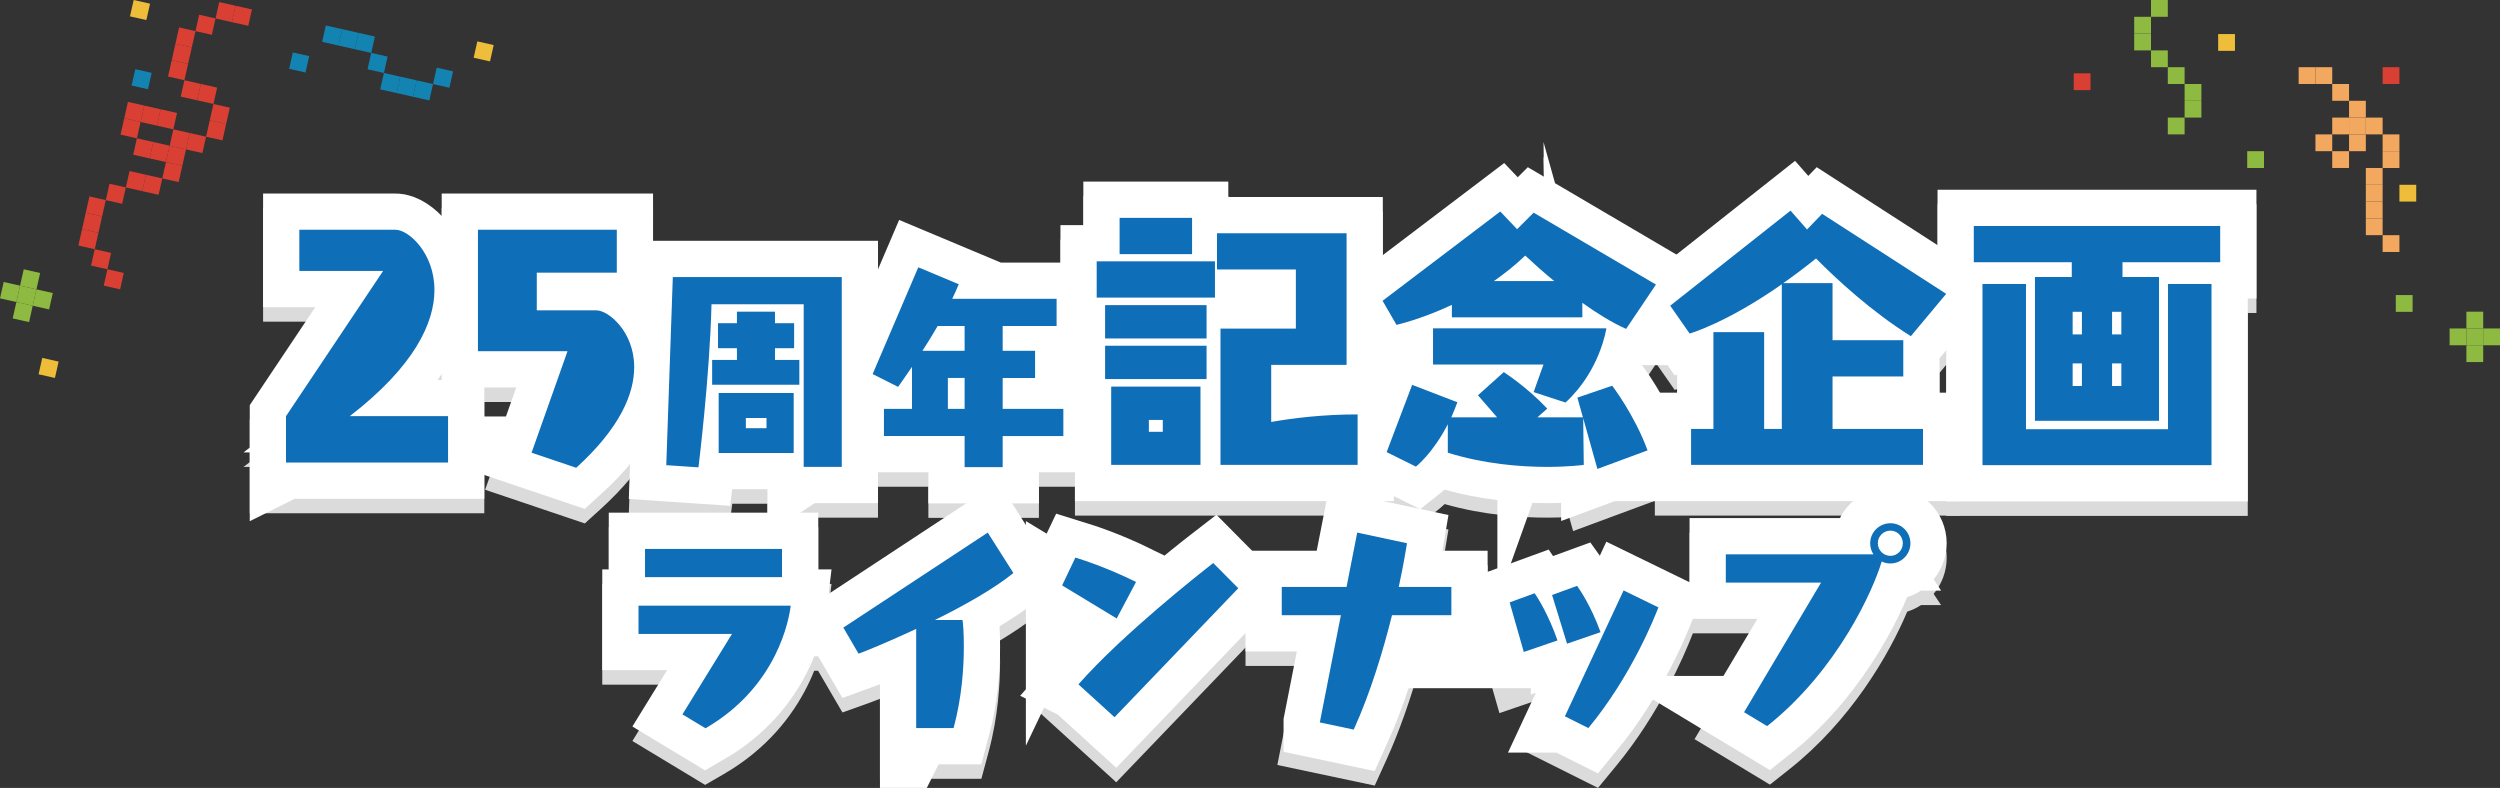 <?xml version="1.0" encoding="UTF-8"?>
<svg id="_レイヤー_2" data-name="レイヤー 2" xmlns="http://www.w3.org/2000/svg" width="344.888" height="108.696" viewBox="0 0 344.888 108.696">
  <rect x="0" y="0" width="344.888" height="108.696" fill="#333333" stroke="none"/>
  <g id="_レイヤー_7" data-name="レイヤー 7">
    <g>
      <g>
        <g>
          <path d="M66.811,70.811h-32.356v-6.398h-.855l.855-.66v-5.857l9.04-13.52h-7.2v-15.679h18.278c4.89,0,10.359,5.695,10.359,13.318,0,4.146-1.525,8.292-4.55,12.397h6.43v16.398Z" style="fill: #dbdbdb;"/>
          <path d="M80.677,72.21l-13.752-4.645,4.291-12.111h-10.282v-26.757h29.157l-.03,15.919c1.471,2.166,2.43,4.937,2.43,8.037,0,5.859-3.243,11.774-9.638,17.581l-2.176,1.976ZM82.327,54.04l-.68,1.919c.312-.663.541-1.305.68-1.919Z" style="fill: #dbdbdb;"/>
          <polygon points="100.731 71.778 86.75 70.834 87.815 40.196 87.815 35.283 92.815 35.223 121.124 35.223 121.124 71.412 105.874 71.412 105.874 69.492 101.016 69.492 100.731 71.778" style="fill: #dbdbdb;"/>
          <polygon points="143.324 71.442 128.074 71.442 128.074 67.152 116.945 67.152 116.945 57.467 113.941 55.953 124.04 32.341 138.065 38.223 150.763 38.223 150.763 51.972 147.794 51.972 147.794 53.402 151.694 53.402 151.694 67.152 143.324 67.152 143.324 71.442" style="fill: #dbdbdb;"/>
          <polygon points="192.289 71.131 148.294 71.131 148.294 59.293 147.454 59.293 147.454 48.055 146.294 48.055 146.294 33.056 149.454 33.056 149.454 27.057 169.452 27.057 169.452 29.176 190.768 29.176 190.768 54.172 192.289 54.172 192.289 71.131" style="fill: #dbdbdb;"/>
          <path d="M217.017,73.264l-.542-1.938c-.857.049-1.891.085-3.064.085-3.518,0-8.731-.334-14.115-1.871-.434.412-.75.669-.896.782l-2.476,1.921-10.913-5.403,5.469-14.415-.316.07-5.966-10.316,23.315-17.688,1.868,1.965,1.389-1.39,2.226,1.308-.059-4.776,1.589,5.676,21.039,12.365-8.795,13.064c.986,1.373,3.558,5.182,5.215,9.711l1.712,4.678-16.679,6.173Z" style="fill: #dbdbdb;"/>
          <polygon points="270.289 71.131 228.294 71.131 228.294 56.172 231.374 56.172 231.374 53.688 231.025 53.786 223.619 43.172 247.637 24.189 249.462 26.269 250.622 25.064 275.953 41.4 267.569 51.433 267.569 56.172 270.289 56.172 270.289 71.131" style="fill: #dbdbdb;"/>
          <polygon points="310.088 71.171 268.494 71.171 268.494 43.176 267.294 43.176 267.294 28.176 311.289 28.176 311.289 43.176 310.088 43.176 310.088 71.171" style="fill: #dbdbdb;"/>
          <path d="M97.27,108.279l-10.028-6.055,4.789-7.772h-8.945v-13.899h.9v-7.829h28.899v7.829h1.828l-.663,5.589c-.264,2.229-2.192,13.702-14.221,20.658l-2.558,1.479Z" style="fill: #dbdbdb;"/>
          <path d="M135.385,107.442h-13.991v-11.041c-.547.22-.979.387-1.264.488l-3.91,1.4-3.36-5.758h-5.365l4.168-2.052-2.025-3.47,28.125-18.509,8.646,13.63-3.455,2.804c-1.468,1.19-3.239,2.368-5.063,3.462.045.697.074,1.595.074,2.915,0,2.991-.274,7.576-1.582,12.431l-.997,3.699Z" style="fill: #dbdbdb;"/>
          <path d="M153.991,107.917l-12.217-11.114,3.246-3.692c.99-1.126,2.091-2.285,3.25-3.445l-8.205-4.97,5.638-11.83,4.134,1.282c2.976.923,6.027,2.146,9.086,3.644l1.73.848c1.896-1.548,3.264-2.613,3.66-2.92l3.498-2.707,9.997,10.085-23.817,24.82Z" style="fill: #dbdbdb;"/>
          <path d="M189.649,108.376l-13.432-2.843,2.688-13.661h-7.08v-13.899h9.824l1.656-8.452,16.517,3.531-.814,4.885c-.002.012-.004.023-.006.036h6.223v13.899h-9.345c-1.363,4.843-2.896,9.15-4.571,12.845l-1.659,3.659Z" style="fill: #dbdbdb;"/>
          <path d="M220.452,108.696l-11.155-5.578,3.095-6.636-5.541,1.895-4.67-16.376,11.47-4.188.611.894,5.135-1.876,1.313,1.812.893-1.914,13.513,6.587-1.672,4.292c-1.185,3.038-4.567,10.861-10.459,18.014l-2.532,3.075Z" style="fill: #dbdbdb;"/>
          <path d="M244.17,108.245l-10.4-6.278,8.669-14.594h-9.354v-13.899h20.741c1.281-2.542,3.923-4.291,6.968-4.291,4.278,0,7.76,3.481,7.76,7.76,0,1.895-.677,3.634-1.801,4.985l1.027,1.546h-2.76c-.587.384-1.228.69-1.909.905-2.493,5.922-7.78,15.026-16.222,21.713l-2.719,2.153Z" style="fill: #dbdbdb;"/>
          <path d="M39.455,65.811v-6.398l13.398-20.037h-11.558v-5.679h13.278c1.76,0,5.359,3.159,5.359,8.318,0,4.479-2.719,10.479-11.678,17.397h13.558v6.398h-22.356Z" style="fill: #dbdbdb;"/>
          <path d="M73.333,64.452l4.959-13.998h-12.358v-16.757h19.157v5.919h-11.038v5.199h8.238c1.6,0,5.199,2.879,5.199,7.838,0,3.641-1.919,8.359-7.999,13.879l-6.159-2.08Z" style="fill: #dbdbdb;"/>
          <path d="M110.874,66.412v-22.439h-12.719c-.24,9.989-1.8,22.499-1.8,22.499l-4.439-.3.9-25.889v-.06h23.309v26.188h-5.25ZM98.244,55.072v-3.42h3.42v-1.62h-2.61v-3.449h2.61v-1.59h5.25v1.59h2.64v3.449h-2.64v1.62h3.36v3.42h-12.03ZM99.144,64.492v-8.28h10.35v8.28h-10.35ZM105.744,59.662h-2.85v1.41h2.85v-1.41Z" style="fill: #dbdbdb;"/>
          <path d="M138.324,62.152v4.29h-5.25v-4.29h-11.129v-3.75h3.869v-5.79c-1.14,1.68-1.92,2.76-1.92,2.76l-3.51-1.77,6.3-14.729,5.58,2.34c-.271.66-.57,1.32-.9,2.011h14.399v3.749h-7.439v3.42h4.47v3.75h-4.47v4.26h8.37v3.75h-8.37ZM133.074,46.972h-3.72c-.689,1.2-1.41,2.37-2.1,3.42h5.819v-3.42ZM133.074,54.142h-2.31v4.26h2.31v-4.26Z" style="fill: #dbdbdb;"/>
          <path d="M151.294,43.055v-4.999h16.317v4.999h-16.317ZM152.454,48.694v-4.599h13.998v4.599h-13.998ZM152.454,54.293v-4.6h13.998v4.6h-13.998ZM153.294,66.131v-10.799h12.318v10.799h-12.318ZM154.454,37.056v-4.999h9.998v4.999h-9.998ZM160.413,59.932h-1.92v1.641h1.92v-1.641ZM168.372,66.131v-18.797h10.398v-8.158h-10.879v-5h17.877v18.157h-10.398v7.879c3.16-.56,7.239-1.04,11.919-1.04v6.959h-18.917Z" style="fill: #dbdbdb;"/>
          <path d="M224.329,47.375c-1.96-.88-4.039-2.159-6.039-3.6v2h-17.997v-1.72c-4.239,2-7.639,2.76-7.639,2.76l-1.92-3.32,16.237-12.317,2.32,2.439,2.279-2.28,16.877,9.919-4.119,6.119ZM220.37,66.692l-1.96-7,.08,6.439s-2,.279-5.079.279c-3.64,0-8.719-.399-13.678-1.959v-3.92c-2.08,4.04-4.399,5.84-4.399,5.84l-4.039-2,3.52-9.278,6.238,2.399c-.279.76-.56,1.439-.84,2.08h6.319l-2.64-3.04,3.56-3.199s3.239,2.079,5.999,5.039l-1.36,1.2h6.279l-.76-2.72,4.799-1.64s3.08,3.999,4.88,8.918l-6.919,2.561ZM211.571,56.092l1.359-3.799h-15.237v-4.999h23.916s-.84,5.839-5.639,10.238l-4.399-1.44ZM214.411,40.776c-1.561-1.28-2.92-2.52-4-3.52-1.359,1.319-2.839,2.479-4.319,3.52h8.319Z" style="fill: #dbdbdb;"/>
          <path d="M233.294,66.131v-4.959h3.08v-13.357h6.999v13.357h2.439v-19.957c-7.719,5.399-12.718,6.799-12.718,6.799l-2.68-3.84,16.597-13.117,2.28,2.6,2.079-2.16,17.117,11.039-4.879,5.839c-5.439-3.399-10.278-7.879-13.078-10.718-1.6,1.279-3.079,2.398-4.52,3.398h6.799v7.879h9.759v4.999h-9.759v7.239h12.479v4.959h-31.995Z" style="fill: #dbdbdb;"/>
          <path d="M280.733,60.052v-19.837h5.079v-2.039h-13.518v-5h33.994v5h-13.479v2.039h5.04v19.837h-17.117ZM273.494,66.171v-24.996h5.999v20.036h19.597v-20.036h5.999v24.996h-31.595ZM287.211,45.014h-1.279v3.12h1.279v-3.12ZM287.211,52.133h-1.279v3.119h1.279v-3.119ZM292.651,45.014h-1.28v3.12h1.28v-3.12ZM292.651,52.133h-1.28v3.119h1.28v-3.119Z" style="fill: #dbdbdb;"/>
          <path d="M94.145,100.551l6.839-11.1h-12.899v-3.899h20.999c-.21,1.771-1.8,11.159-11.759,16.919l-3.18-1.92ZM88.984,81.623v-3.899h18.899v3.899h-18.899Z" style="fill: #dbdbdb;"/>
          <path d="M126.394,102.442v-13.68c-3.87,1.8-7.109,3.119-7.949,3.42l-2.101-3.6,19.92-13.109,3.539,5.579c-2.699,2.19-6.869,4.53-10.829,6.479h3.81c.09.721.181,1.5.181,3.78,0,2.819-.271,6.899-1.41,11.13h-5.16Z" style="fill: #dbdbdb;"/>
          <path d="M146.525,82.762l1.83-3.84c.869.27,4.079,1.26,8.369,3.359l-2.67,5.041-7.529-4.561ZM148.775,96.412c6.119-6.96,17.009-15.509,18.599-16.739l3.45,3.48-17.069,17.789-4.979-4.53Z" style="fill: #dbdbdb;"/>
          <path d="M182.075,101.662l2.909-14.79h-8.159v-3.899h8.939l1.47-7.499,6.87,1.469c-.12.721-.48,2.971-1.14,6.03h7.26v3.899h-8.19c-1.199,4.801-2.939,10.62-5.279,15.78l-4.68-.99Z" style="fill: #dbdbdb;"/>
          <path d="M210.214,91.942l-1.95-6.84,3.45-1.26c.39.57,1.89,2.88,3.15,6.51l-4.65,1.59ZM216.184,90.801l-2.069-6.719,3.449-1.26c.391.539,1.92,2.76,3.24,6.389l-4.62,1.59ZM215.884,100.822l8.1-17.37,4.8,2.34c-.479,1.23-3.63,9.33-9.659,16.65l-3.24-1.62Z" style="fill: #dbdbdb;"/>
          <path d="M240.604,100.251l10.62-17.879h-13.14v-3.899h20.369c-.3-.451-.45-.961-.45-1.531,0-1.529,1.261-2.76,2.79-2.76s2.76,1.23,2.76,2.76-1.229,2.791-2.76,2.791c-.42,0-.84-.09-1.2-.271-1.109,3.75-5.999,14.939-15.809,22.709l-3.181-1.92ZM262.503,76.942c0-.959-.75-1.739-1.71-1.739s-1.74.78-1.74,1.739.78,1.74,1.74,1.74,1.71-.779,1.71-1.74Z" style="fill: #dbdbdb;"/>
        </g>
        <g>
          <path d="M39.455,63.811v-6.398l13.398-20.037h-11.558v-5.679h13.278c1.76,0,5.359,3.159,5.359,8.318,0,4.479-2.719,10.479-11.678,17.397h13.558v6.398h-22.356Z" style="fill: none; stroke: #fff; stroke-miterlimit: 10; stroke-width: 10px;"/>
          <path d="M73.333,62.452l4.959-13.998h-12.358v-16.757h19.157v5.919h-11.038v5.199h8.238c1.6,0,5.199,2.879,5.199,7.838,0,3.641-1.919,8.359-7.999,13.879l-6.159-2.08Z" style="fill: none; stroke: #fff; stroke-miterlimit: 10; stroke-width: 10px;"/>
          <path d="M110.874,64.412v-22.439h-12.719c-.24,9.989-1.8,22.499-1.8,22.499l-4.439-.3.9-25.889v-.06h23.309v26.188h-5.25ZM98.244,53.072v-3.42h3.42v-1.62h-2.61v-3.449h2.61v-1.59h5.25v1.59h2.64v3.449h-2.64v1.62h3.36v3.42h-12.03ZM99.144,62.492v-8.28h10.35v8.28h-10.35ZM105.744,57.662h-2.85v1.41h2.85v-1.41Z" style="fill: none; stroke: #fff; stroke-miterlimit: 10; stroke-width: 10px;"/>
          <path d="M138.324,60.152v4.29h-5.25v-4.29h-11.129v-3.75h3.869v-5.79c-1.14,1.68-1.92,2.76-1.92,2.76l-3.51-1.77,6.3-14.729,5.58,2.34c-.271.66-.57,1.32-.9,2.011h14.399v3.749h-7.439v3.42h4.47v3.75h-4.47v4.26h8.37v3.75h-8.37ZM133.074,44.972h-3.72c-.689,1.2-1.41,2.37-2.1,3.42h5.819v-3.42ZM133.074,52.142h-2.31v4.26h2.31v-4.26Z" style="fill: none; stroke: #fff; stroke-miterlimit: 10; stroke-width: 10px;"/>
          <path d="M151.294,41.055v-4.999h16.317v4.999h-16.317ZM152.454,46.694v-4.599h13.998v4.599h-13.998ZM152.454,52.293v-4.6h13.998v4.6h-13.998ZM153.294,64.131v-10.799h12.318v10.799h-12.318ZM154.454,35.056v-4.999h9.998v4.999h-9.998ZM160.413,57.932h-1.92v1.641h1.92v-1.641ZM168.372,64.131v-18.797h10.398v-8.158h-10.879v-5h17.877v18.157h-10.398v7.879c3.16-.56,7.239-1.04,11.919-1.04v6.959h-18.917Z" style="fill: none; stroke: #fff; stroke-miterlimit: 10; stroke-width: 10px;"/>
          <path d="M224.329,45.375c-1.96-.88-4.039-2.159-6.039-3.6v2h-17.997v-1.72c-4.239,2-7.639,2.76-7.639,2.76l-1.92-3.32,16.237-12.317,2.32,2.439,2.279-2.28,16.877,9.919-4.119,6.119ZM220.37,64.692l-1.96-7,.08,6.439s-2,.279-5.079.279c-3.64,0-8.719-.399-13.678-1.959v-3.92c-2.08,4.04-4.399,5.84-4.399,5.84l-4.039-2,3.52-9.278,6.238,2.399c-.279.76-.56,1.439-.84,2.08h6.319l-2.64-3.04,3.56-3.199s3.239,2.079,5.999,5.039l-1.36,1.2h6.279l-.76-2.72,4.799-1.64s3.08,3.999,4.88,8.918l-6.919,2.561ZM211.571,54.092l1.359-3.799h-15.237v-4.999h23.916s-.84,5.839-5.639,10.238l-4.399-1.44ZM214.411,38.776c-1.561-1.28-2.92-2.52-4-3.52-1.359,1.319-2.839,2.479-4.319,3.52h8.319Z" style="fill: none; stroke: #fff; stroke-miterlimit: 10; stroke-width: 10px;"/>
          <path d="M233.294,64.131v-4.959h3.08v-13.357h6.999v13.357h2.439v-19.957c-7.719,5.399-12.718,6.799-12.718,6.799l-2.68-3.84,16.597-13.117,2.28,2.6,2.079-2.16,17.117,11.039-4.879,5.839c-5.439-3.399-10.278-7.879-13.078-10.718-1.6,1.279-3.079,2.398-4.52,3.398h6.799v7.879h9.759v4.999h-9.759v7.239h12.479v4.959h-31.995Z" style="fill: none; stroke: #fff; stroke-miterlimit: 10; stroke-width: 10px;"/>
          <path d="M280.733,58.052v-19.837h5.079v-2.039h-13.518v-5h33.994v5h-13.479v2.039h5.04v19.837h-17.117ZM273.494,64.171v-24.996h5.999v20.036h19.597v-20.036h5.999v24.996h-31.595ZM287.211,43.014h-1.279v3.12h1.279v-3.12ZM287.211,50.133h-1.279v3.119h1.279v-3.119ZM292.651,43.014h-1.28v3.12h1.28v-3.12ZM292.651,50.133h-1.28v3.119h1.28v-3.119Z" style="fill: none; stroke: #fff; stroke-miterlimit: 10; stroke-width: 10px;"/>
          <path d="M94.145,98.551l6.839-11.1h-12.899v-3.899h20.999c-.21,1.771-1.8,11.159-11.759,16.919l-3.18-1.92ZM88.984,79.623v-3.899h18.899v3.899h-18.899Z" style="fill: none; stroke: #fff; stroke-miterlimit: 10; stroke-width: 10px;"/>
          <path d="M126.394,100.442v-13.68c-3.87,1.8-7.109,3.119-7.949,3.42l-2.101-3.6,19.92-13.109,3.539,5.579c-2.699,2.19-6.869,4.53-10.829,6.479h3.81c.09.721.181,1.5.181,3.78,0,2.819-.271,6.899-1.41,11.13h-5.16Z" style="fill: none; stroke: #fff; stroke-miterlimit: 10; stroke-width: 10px;"/>
          <path d="M146.525,80.762l1.83-3.84c.869.27,4.079,1.26,8.369,3.359l-2.67,5.041-7.529-4.561ZM148.775,94.412c6.119-6.96,17.009-15.509,18.599-16.739l3.45,3.48-17.069,17.789-4.979-4.53Z" style="fill: none; stroke: #fff; stroke-miterlimit: 10; stroke-width: 10px;"/>
          <path d="M182.075,99.662l2.909-14.79h-8.159v-3.899h8.939l1.47-7.499,6.87,1.469c-.12.721-.48,2.971-1.14,6.03h7.26v3.899h-8.19c-1.199,4.801-2.939,10.62-5.279,15.78l-4.68-.99Z" style="fill: none; stroke: #fff; stroke-miterlimit: 10; stroke-width: 10px;"/>
          <path d="M210.214,89.942l-1.95-6.84,3.45-1.26c.39.57,1.89,2.88,3.15,6.51l-4.65,1.59ZM216.184,88.801l-2.069-6.719,3.449-1.26c.391.539,1.92,2.76,3.24,6.389l-4.62,1.59ZM215.884,98.822l8.1-17.37,4.8,2.34c-.479,1.23-3.63,9.33-9.659,16.65l-3.24-1.62Z" style="fill: none; stroke: #fff; stroke-miterlimit: 10; stroke-width: 10px;"/>
          <path d="M240.604,98.251l10.62-17.879h-13.14v-3.899h20.369c-.3-.451-.45-.961-.45-1.531,0-1.529,1.261-2.76,2.79-2.76s2.76,1.23,2.76,2.76-1.229,2.791-2.76,2.791c-.42,0-.84-.09-1.2-.271-1.109,3.75-5.999,14.939-15.809,22.709l-3.181-1.92ZM262.503,74.942c0-.959-.75-1.739-1.71-1.739s-1.74.78-1.74,1.739.78,1.74,1.74,1.74,1.71-.779,1.71-1.74Z" style="fill: none; stroke: #fff; stroke-miterlimit: 10; stroke-width: 10px;"/>
        </g>
        <g>
          <path d="M39.455,63.811v-6.398l13.398-20.037h-11.558v-5.679h13.278c1.76,0,5.359,3.159,5.359,8.318,0,4.479-2.719,10.479-11.678,17.397h13.558v6.398h-22.356Z" style="fill: #0e6eb8;"/>
          <path d="M73.333,62.452l4.959-13.998h-12.358v-16.757h19.157v5.919h-11.038v5.199h8.238c1.6,0,5.199,2.879,5.199,7.838,0,3.641-1.919,8.359-7.999,13.879l-6.159-2.08Z" style="fill: #0e6eb8;"/>
          <path d="M110.874,64.412v-22.439h-12.719c-.24,9.989-1.8,22.499-1.8,22.499l-4.439-.3.9-25.889v-.06h23.309v26.188h-5.25ZM98.244,53.072v-3.42h3.42v-1.62h-2.61v-3.449h2.61v-1.59h5.25v1.59h2.64v3.449h-2.64v1.62h3.36v3.42h-12.03ZM99.144,62.492v-8.28h10.35v8.28h-10.35ZM105.744,57.662h-2.85v1.41h2.85v-1.41Z" style="fill: #0e6eb8;"/>
          <path d="M138.324,60.152v4.29h-5.25v-4.29h-11.129v-3.75h3.869v-5.79c-1.14,1.68-1.92,2.76-1.92,2.76l-3.51-1.77,6.3-14.729,5.58,2.34c-.271.66-.57,1.32-.9,2.011h14.399v3.749h-7.439v3.42h4.47v3.75h-4.47v4.26h8.37v3.75h-8.37ZM133.074,44.972h-3.72c-.689,1.2-1.41,2.37-2.1,3.42h5.819v-3.42ZM133.074,52.142h-2.31v4.26h2.31v-4.26Z" style="fill: #0e6eb8;"/>
          <path d="M151.294,41.055v-4.999h16.317v4.999h-16.317ZM152.454,46.694v-4.599h13.998v4.599h-13.998ZM152.454,52.293v-4.6h13.998v4.6h-13.998ZM153.294,64.131v-10.799h12.318v10.799h-12.318ZM154.454,35.056v-4.999h9.998v4.999h-9.998ZM160.413,57.932h-1.92v1.641h1.92v-1.641ZM168.372,64.131v-18.797h10.398v-8.158h-10.879v-5h17.877v18.157h-10.398v7.879c3.16-.56,7.239-1.04,11.919-1.04v6.959h-18.917Z" style="fill: #0e6eb8;"/>
          <path d="M224.329,45.375c-1.96-.88-4.039-2.159-6.039-3.6v2h-17.997v-1.72c-4.239,2-7.639,2.76-7.639,2.76l-1.92-3.32,16.237-12.317,2.32,2.439,2.279-2.28,16.877,9.919-4.119,6.119ZM220.37,64.692l-1.96-7,.08,6.439s-2,.279-5.079.279c-3.64,0-8.719-.399-13.678-1.959v-3.92c-2.08,4.04-4.399,5.84-4.399,5.84l-4.039-2,3.52-9.278,6.238,2.399c-.279.76-.56,1.439-.84,2.08h6.319l-2.64-3.04,3.56-3.199s3.239,2.079,5.999,5.039l-1.36,1.2h6.279l-.76-2.72,4.799-1.64s3.08,3.999,4.88,8.918l-6.919,2.561ZM211.571,54.092l1.359-3.799h-15.237v-4.999h23.916s-.84,5.839-5.639,10.238l-4.399-1.44ZM214.411,38.776c-1.561-1.28-2.92-2.52-4-3.52-1.359,1.319-2.839,2.479-4.319,3.52h8.319Z" style="fill: #0e6eb8;"/>
          <path d="M233.294,64.131v-4.959h3.08v-13.357h6.999v13.357h2.439v-19.957c-7.719,5.399-12.718,6.799-12.718,6.799l-2.68-3.84,16.597-13.117,2.28,2.6,2.079-2.16,17.117,11.039-4.879,5.839c-5.439-3.399-10.278-7.879-13.078-10.718-1.6,1.279-3.079,2.398-4.52,3.398h6.799v7.879h9.759v4.999h-9.759v7.239h12.479v4.959h-31.995Z" style="fill: #0e6eb8;"/>
          <path d="M280.733,58.052v-19.837h5.079v-2.039h-13.518v-5h33.994v5h-13.479v2.039h5.04v19.837h-17.117ZM273.494,64.171v-24.996h5.999v20.036h19.597v-20.036h5.999v24.996h-31.595ZM287.211,43.014h-1.279v3.12h1.279v-3.12ZM287.211,50.133h-1.279v3.119h1.279v-3.119ZM292.651,43.014h-1.28v3.12h1.28v-3.12ZM292.651,50.133h-1.28v3.119h1.28v-3.119Z" style="fill: #0e6eb8;"/>
          <path d="M94.145,98.551l6.839-11.1h-12.899v-3.899h20.999c-.21,1.771-1.8,11.159-11.759,16.919l-3.18-1.92ZM88.984,79.623v-3.899h18.899v3.899h-18.899Z" style="fill: #0e6eb8;"/>
          <path d="M126.394,100.442v-13.68c-3.87,1.8-7.109,3.119-7.949,3.42l-2.101-3.6,19.92-13.109,3.539,5.579c-2.699,2.19-6.869,4.53-10.829,6.479h3.81c.09.721.181,1.5.181,3.78,0,2.819-.271,6.899-1.41,11.13h-5.16Z" style="fill: #0e6eb8;"/>
          <path d="M146.525,80.762l1.83-3.84c.869.27,4.079,1.26,8.369,3.359l-2.67,5.041-7.529-4.561ZM148.775,94.412c6.119-6.96,17.009-15.509,18.599-16.739l3.45,3.48-17.069,17.789-4.979-4.53Z" style="fill: #0e6eb8;"/>
          <path d="M182.075,99.662l2.909-14.79h-8.159v-3.899h8.939l1.47-7.499,6.87,1.469c-.12.721-.48,2.971-1.14,6.03h7.26v3.899h-8.19c-1.199,4.801-2.939,10.62-5.279,15.78l-4.68-.99Z" style="fill: #0e6eb8;"/>
          <path d="M210.214,89.942l-1.95-6.84,3.45-1.26c.39.57,1.89,2.88,3.15,6.51l-4.65,1.59ZM216.184,88.801l-2.069-6.719,3.449-1.26c.391.539,1.92,2.76,3.24,6.389l-4.62,1.59ZM215.884,98.822l8.1-17.37,4.8,2.34c-.479,1.23-3.63,9.33-9.659,16.65l-3.24-1.62Z" style="fill: #0e6eb8;"/>
          <path d="M240.604,98.251l10.62-17.879h-13.14v-3.899h20.369c-.3-.451-.45-.961-.45-1.531,0-1.529,1.261-2.76,2.79-2.76s2.76,1.23,2.76,2.76-1.229,2.791-2.76,2.791c-.42,0-.84-.09-1.2-.271-1.109,3.75-5.999,14.939-15.809,22.709l-3.181-1.92ZM262.503,74.942c0-.959-.75-1.739-1.71-1.739s-1.74.78-1.74,1.739.78,1.74,1.74,1.74,1.71-.779,1.71-1.74Z" style="fill: #0e6eb8;"/>
        </g>
      </g>
      <g>
        <g>
          <rect id="rect39516" x="40.114" y="7.462" width="2.315" height="2.315" transform="translate(23.792 46.987) rotate(-77.303)" style="fill: #1384b2;"/>
          <g id="g29511">
            <rect id="rect39454" x="44.665" y="3.742" width="2.315" height="2.315" transform="translate(30.972 48.524) rotate(-77.303)" style="fill: #1384b2;"/>
            <rect id="rect39456" x="46.923" y="4.251" width="2.315" height="2.315" transform="translate(32.237 51.124) rotate(-77.303)" style="fill: #1384b2;"/>
            <rect id="rect39458" x="49.181" y="4.759" width="2.315" height="2.315" transform="translate(33.503 53.724) rotate(-77.303)" style="fill: #1384b2;"/>
            <rect id="rect39492" x="50.931" y="7.526" width="2.315" height="2.315" transform="translate(32.168 57.589) rotate(-77.303)" style="fill: #1384b2;"/>
            <rect id="rect39500" x="59.963" y="9.561" width="2.315" height="2.315" transform="translate(37.23 67.989) rotate(-77.303)" style="fill: #1384b2;"/>
            <rect id="rect39526" x="52.68" y="10.293" width="2.315" height="2.315" transform="translate(30.834 61.455) rotate(-77.303)" style="fill: #1384b2;"/>
            <rect id="rect39528" x="54.938" y="10.802" width="2.315" height="2.315" transform="translate(32.099 64.055) rotate(-77.303)" style="fill: #1384b2;"/>
            <rect id="rect39530" x="57.196" y="11.311" width="2.315" height="2.315" transform="translate(33.365 66.655) rotate(-77.303)" style="fill: #1384b2;"/>
          </g>
          <rect id="rect39568" x="18.382" y="9.768" width="2.315" height="2.315" transform="translate(4.587 27.586) rotate(-77.303)" style="fill: #1384b2;"/>
          <g id="g29501">
            <rect id="rect39416" x="29.959" y=".512" width="2.315" height="2.315" transform="translate(22.648 31.658) rotate(-77.303)" style="fill: #da3f33;"/>
            <rect id="rect39418" x="32.217" y="1.021" width="2.315" height="2.315" transform="translate(23.914 34.258) rotate(-77.303)" style="fill: #da3f33;"/>
            <rect id="rect39446" x="27.192" y="2.261" width="2.315" height="2.315" transform="translate(18.783 30.324) rotate(-77.303)" style="fill: #da3f33;"/>
            <rect id="rect39476" x="24.425" y="4.011" width="2.315" height="2.315" transform="translate(14.918 28.989) rotate(-77.303)" style="fill: #da3f33;"/>
            <rect id="rect39508" x="23.916" y="6.269" width="2.315" height="2.315" transform="translate(12.318 30.255) rotate(-77.303)" style="fill: #da3f33;"/>
            <rect id="rect39540" x="23.407" y="8.527" width="2.315" height="2.315" transform="translate(9.718 31.52) rotate(-77.303)" style="fill: #da3f33;"/>
            <rect id="rect39574" x="25.157" y="11.294" width="2.315" height="2.315" transform="translate(8.383 35.386) rotate(-77.303)" style="fill: #da3f33;"/>
            <rect id="rect39576" x="27.415" y="11.803" width="2.315" height="2.315" transform="translate(9.649 37.985) rotate(-77.303)" style="fill: #da3f33;"/>
            <rect id="rect39610" x="29.164" y="14.57" width="2.315" height="2.315" transform="translate(8.314 41.851) rotate(-77.303)" style="fill: #da3f33;"/>
            <rect id="rect39632" x="17.365" y="14.284" width="2.315" height="2.315" transform="translate(-.613 30.117) rotate(-77.303)" style="fill: #da3f33;"/>
            <rect id="rect39634" x="19.623" y="14.793" width="2.315" height="2.315" transform="translate(.653 32.717) rotate(-77.303)" style="fill: #da3f33;"/>
            <rect id="rect39636" x="21.881" y="15.302" width="2.315" height="2.315" transform="translate(1.918 35.317) rotate(-77.303)" style="fill: #da3f33;"/>
            <rect id="rect39642" x="28.656" y="16.828" width="2.315" height="2.315" transform="translate(5.714 43.116) rotate(-77.303)" style="fill: #da3f33;"/>
            <rect id="rect39664" x="16.856" y="16.542" width="2.315" height="2.315" transform="translate(-3.213 31.382) rotate(-77.303)" style="fill: #da3f33;"/>
            <rect id="rect39670" x="23.631" y="18.069" width="2.315" height="2.315" transform="translate(.584 39.182) rotate(-77.303)" style="fill: #da3f33;"/>
            <rect id="rect39672" x="25.889" y="18.578" width="2.315" height="2.315" transform="translate(1.849 41.782) rotate(-77.303)" style="fill: #da3f33;"/>
            <rect id="rect40226" x="18.605" y="19.309" width="2.315" height="2.315" transform="translate(-4.547 35.248) rotate(-77.303)" style="fill: #da3f33;"/>
            <rect id="rect40228" x="20.864" y="19.818" width="2.315" height="2.315" transform="translate(-3.282 37.848) rotate(-77.303)" style="fill: #da3f33;"/>
            <rect id="rect40230" x="23.122" y="20.327" width="2.315" height="2.315" transform="translate(-2.016 40.448) rotate(-77.303)" style="fill: #da3f33;"/>
            <rect id="rect40262" x="22.613" y="22.585" width="2.315" height="2.315" transform="translate(-4.616 41.713) rotate(-77.303)" style="fill: #da3f33;"/>
            <rect id="rect40290" x="17.588" y="23.826" width="2.315" height="2.315" transform="translate(-9.747 37.779) rotate(-77.303)" style="fill: #da3f33;"/>
            <rect id="rect40292" x="19.846" y="24.335" width="2.315" height="2.315" transform="translate(-8.482 40.379) rotate(-77.303)" style="fill: #da3f33;"/>
            <rect id="rect40320" x="14.821" y="25.575" width="2.315" height="2.315" transform="translate(-13.612 36.444) rotate(-77.303)" style="fill: #da3f33;"/>
            <rect id="rect40448" x="12.786" y="34.608" width="2.315" height="2.315" transform="translate(-24.012 41.506) rotate(-77.303)" style="fill: #da3f33;"/>
            <rect id="rect40482" x="14.535" y="37.375" width="2.315" height="2.315" transform="translate(-25.346 45.372) rotate(-77.303)" style="fill: #da3f33;"/>
            <rect id="rect41240" x="12.054" y="27.324" width="2.315" height="2.315" transform="translate(-17.477 35.11) rotate(-77.303)" style="fill: #da3f33;"/>
            <rect id="rect41242" x="11.545" y="29.582" width="2.315" height="2.315" transform="translate(-20.077 36.375) rotate(-77.303)" style="fill: #da3f33;"/>
            <rect id="rect41244" x="11.036" y="31.84" width="2.315" height="2.315" transform="translate(-22.677 37.641) rotate(-77.303)" style="fill: #da3f33;"/>
          </g>
          <rect id="rect39402" x="65.568" y="5.933" width="2.315" height="2.315" transform="translate(45.142 70.626) rotate(-77.303)" style="fill: #eebd39;"/>
          <rect id="rect39968" x="18.159" y=".226" width="2.315" height="2.315" transform="translate(13.721 19.924) rotate(-77.303)" style="fill: #eebd39;"/>
          <rect id="rect39968-2" data-name="rect39968" x="5.546" y="49.603" width="2.315" height="2.315" transform="translate(-44.289 46.142) rotate(-77.303)" style="fill: #eebd39;"/>
          <rect id="rect40358" x="2.993" y="37.378" width="2.315" height="2.315" transform="translate(-34.355 34.115) rotate(-77.303)" style="fill: #8eba41;"/>
          <rect id="rect40388" x=".226" y="39.128" width="2.315" height="2.315" transform="translate(-38.221 32.78) rotate(-77.303)" style="fill: #8eba41;"/>
          <rect id="rect40390" x="2.484" y="39.637" width="2.315" height="2.315" transform="translate(-36.955 35.38) rotate(-77.303)" style="fill: #8eba41;"/>
          <rect id="rect40392" x="4.742" y="40.145" width="2.315" height="2.315" transform="translate(-35.69 37.98) rotate(-77.303)" style="fill: #8eba41;"/>
          <rect id="rect40422" x="1.976" y="41.895" width="2.315" height="2.315" transform="translate(-39.555 36.646) rotate(-77.303)" style="fill: #8eba41;"/>
        </g>
        <g>
          <rect id="rect39906" x="286.082" y="10.115" width="2.317" height="2.317" style="fill: #da3f33;"/>
          <rect id="rect42722" x="328.696" y="9.269" width="2.317" height="2.317" style="fill: #da3f33;"/>
          <rect id="rect42766" x="331.014" y="25.491" width="2.317" height="2.317" style="fill: #eebd39;"/>
          <rect id="rect42766-2" data-name="rect42766" x="306.007" y="4.699" width="2.317" height="2.317" style="fill: #eebd39;"/>
          <rect id="rect42482" x="317.109" y="9.269" width="2.317" height="2.317" style="fill: #f2a85f;"/>
          <rect id="rect42484" x="319.427" y="9.269" width="2.317" height="2.317" style="fill: #f2a85f;"/>
          <rect id="rect42508" x="319.427" y="18.539" width="2.317" height="2.317" style="fill: #f2a85f;"/>
          <rect id="rect42596" x="321.744" y="11.587" width="2.317" height="2.317" style="fill: #f2a85f;"/>
          <rect id="rect42602" x="324.061" y="13.904" width="2.317" height="2.317" style="fill: #f2a85f;"/>
          <rect id="rect42604" x="321.744" y="16.221" width="2.317" height="2.317" style="fill: #f2a85f;"/>
          <rect id="rect42606" x="324.062" y="16.221" width="2.317" height="2.317" style="fill: #f2a85f;"/>
          <rect id="rect42610" x="324.061" y="18.539" width="2.317" height="2.317" style="fill: #f2a85f;"/>
          <rect id="rect42612" x="321.744" y="20.856" width="2.317" height="2.317" style="fill: #f2a85f;"/>
          <rect id="rect42738" x="326.379" y="16.222" width="2.317" height="2.317" style="fill: #f2a85f;"/>
          <rect id="rect42746" x="328.696" y="18.539" width="2.317" height="2.317" style="fill: #f2a85f;"/>
          <rect id="rect42752" x="328.696" y="20.857" width="2.317" height="2.317" style="fill: #f2a85f;"/>
          <rect id="rect42756" x="326.379" y="23.174" width="2.317" height="2.318" style="fill: #f2a85f;"/>
          <rect id="rect42762" x="326.379" y="25.491" width="2.317" height="2.317" style="fill: #f2a85f;"/>
          <rect id="rect43248" x="326.379" y="27.809" width="2.317" height="2.317" style="fill: #f2a85f;"/>
          <rect id="rect43254" x="326.379" y="30.126" width="2.317" height="2.317" style="fill: #f2a85f;"/>
          <rect id="rect43262" x="328.696" y="32.444" width="2.317" height="2.317" style="fill: #f2a85f;"/>
          <rect id="rect38906" x="310.014" y="20.857" width="2.317" height="2.317" style="fill: #8eba41;"/>
          <rect id="rect38828" x="296.742" width="2.317" height="2.317" style="fill: #8eba41;"/>
          <rect id="rect38858" x="296.742" y="6.952" width="2.317" height="2.317" style="fill: #8eba41;"/>
          <rect id="rect38870" x="299.059" y="9.269" width="2.317" height="2.317" style="fill: #8eba41;"/>
          <rect id="rect38882" x="301.377" y="11.587" width="2.317" height="2.317" style="fill: #8eba41;"/>
          <rect id="rect38892" x="301.377" y="13.904" width="2.317" height="2.317" style="fill: #8eba41;"/>
          <rect id="rect38900" x="299.059" y="16.222" width="2.317" height="2.317" style="fill: #8eba41;"/>
          <rect id="rect39886" x="294.424" y="2.317" width="2.317" height="2.317" style="fill: #8eba41;"/>
          <rect id="rect39892" x="294.424" y="4.635" width="2.317" height="2.317" style="fill: #8eba41;"/>
          <rect id="rect43278" x="330.512" y="40.704" width="2.317" height="2.317" style="fill: #8eba41;"/>
          <rect id="rect43298" x="340.253" y="42.997" width="2.317" height="2.317" style="fill: #8eba41;"/>
          <rect id="rect43302" x="337.936" y="45.314" width="2.317" height="2.317" style="fill: #8eba41;"/>
          <rect id="rect43304" x="340.253" y="45.314" width="2.317" height="2.317" style="fill: #8eba41;"/>
          <rect id="rect43306" x="342.57" y="45.314" width="2.318" height="2.317" style="fill: #8eba41;"/>
          <rect id="rect43310" x="340.253" y="47.632" width="2.317" height="2.317" style="fill: #8eba41;"/>
        </g>
      </g>
    </g>
  </g>
</svg>